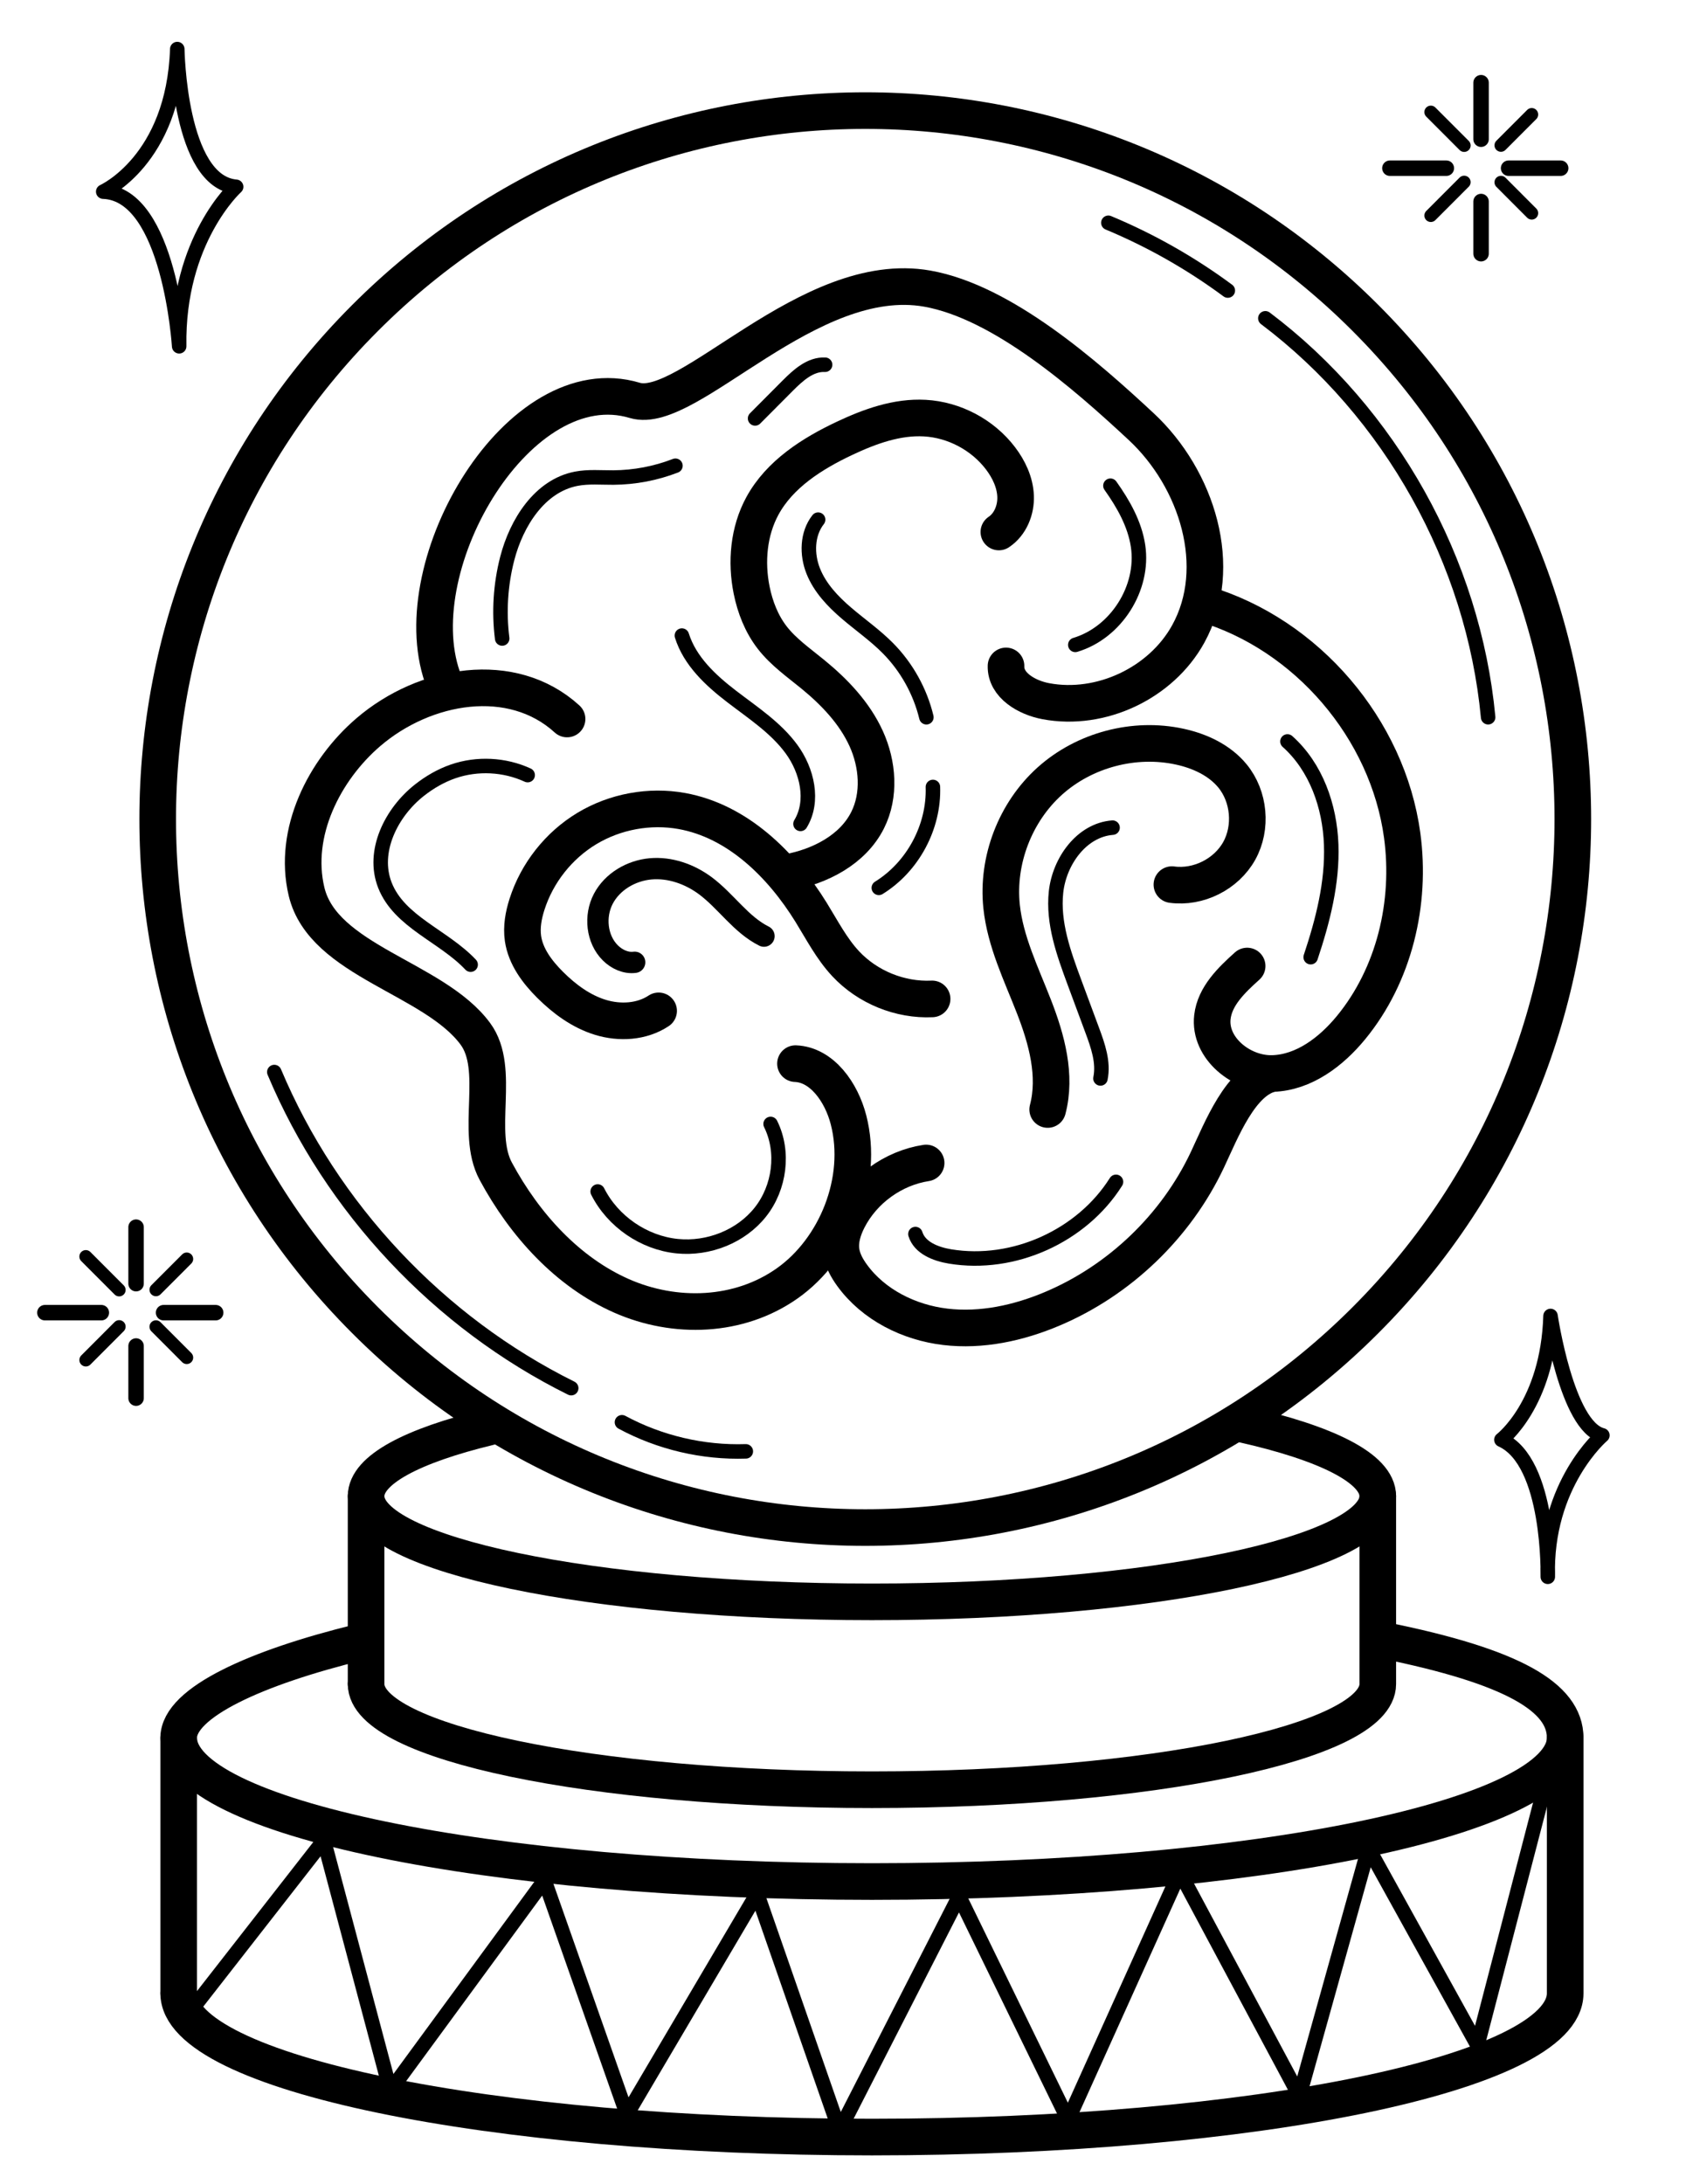 <svg width="112" height="145" viewBox="0 0 112 145" fill="none" xmlns="http://www.w3.org/2000/svg">
<g clip-path="url(#clip0_1_1019)">
<path d="M82.514 94.564C88.105 95.817 91.525 97.498 91.525 99.346C91.525 103.221 76.481 106.363 57.922 106.363C39.363 106.363 24.319 103.221 24.319 99.346C24.319 97.594 27.395 95.991 32.482 94.761" stroke="black" stroke-width="2.432" stroke-miterlimit="10" stroke-linecap="round" stroke-linejoin="round"/>
<path d="M24.319 111.821C24.319 115.696 39.363 118.838 57.922 118.838C76.481 118.838 91.525 115.696 91.525 111.821V99.346" stroke="black" stroke-width="2.432" stroke-miterlimit="10" stroke-linecap="round" stroke-linejoin="round"/>
<path d="M24.319 111.821V99.346" stroke="black" stroke-width="2.432" stroke-miterlimit="10" stroke-linecap="round" stroke-linejoin="round"/>
<path d="M91.923 108.919C100.522 110.652 103.974 112.709 103.974 115.391C103.974 120.662 83.356 124.934 57.922 124.934C32.488 124.934 11.87 120.662 11.87 115.391C11.87 113.04 17.049 110.714 23.852 109.051" stroke="black" stroke-width="2.432" stroke-miterlimit="10" stroke-linecap="round" stroke-linejoin="round"/>
<path d="M11.87 132.358C11.87 137.628 32.488 141.901 57.922 141.901C83.356 141.901 103.974 137.628 103.974 132.358V115.392" stroke="black" stroke-width="2.432" stroke-miterlimit="10" stroke-linecap="round" stroke-linejoin="round"/>
<path d="M11.87 132.358V115.392" stroke="black" stroke-width="2.432" stroke-miterlimit="10" stroke-linecap="round" stroke-linejoin="round"/>
<path d="M90.715 87.651C109.071 69.28 109.071 39.494 90.715 21.122C72.359 2.751 42.598 2.751 24.243 21.122C5.887 39.494 5.887 69.28 24.243 87.651C42.598 106.023 72.359 106.023 90.715 87.651Z" stroke="black" stroke-width="2.432" stroke-miterlimit="10" stroke-linecap="round" stroke-linejoin="round"/>
<path d="M37.67 47.741C34.01 44.404 28.219 45.402 24.468 48.618C21.544 51.126 19.427 55.279 20.364 59.204C21.469 63.825 28.832 64.925 31.578 68.647C33.311 70.997 31.53 75.164 32.93 77.765C34.869 81.366 37.73 84.476 41.281 86.043C44.833 87.611 49.098 87.478 52.311 85.203C55.524 82.928 57.399 78.386 56.368 74.365C55.896 72.522 54.598 70.694 52.843 70.626" stroke="black" stroke-width="2.432" stroke-miterlimit="10" stroke-linecap="round" stroke-linejoin="round"/>
<path d="M29.386 44.958C26.773 37.395 34.515 24.287 42.172 26.586C45.704 27.647 53.723 17.771 61.596 19.164C66.587 20.047 72.104 24.878 75.815 28.333C79.525 31.789 81.383 37.667 78.929 42.105C77.127 45.363 73.133 47.245 69.476 46.56C68.213 46.324 66.788 45.504 66.829 44.218" stroke="black" stroke-width="2.432" stroke-miterlimit="10" stroke-linecap="round" stroke-linejoin="round"/>
<path d="M82.847 64.145C81.807 65.08 80.699 66.142 80.539 67.531C80.3 69.593 82.469 71.343 84.542 71.281C86.615 71.219 88.431 69.837 89.748 68.234C92.623 64.735 93.756 59.959 93.146 55.47C92.184 48.4 86.811 42.127 79.978 40.095" stroke="black" stroke-width="2.432" stroke-miterlimit="10" stroke-linecap="round" stroke-linejoin="round"/>
<path d="M61.522 77.222C59.336 77.557 57.347 78.993 56.341 80.963C56.008 81.617 55.774 82.353 55.877 83.079C55.96 83.666 56.256 84.202 56.604 84.681C58.031 86.645 60.388 87.815 62.797 88.101C65.206 88.386 67.658 87.852 69.893 86.908C74.378 85.015 78.123 81.421 80.203 77.017C81.122 75.07 82.426 71.672 84.541 71.281" stroke="black" stroke-width="2.432" stroke-miterlimit="10" stroke-linecap="round" stroke-linejoin="round"/>
<path d="M43.752 67.121C42.635 67.862 41.167 67.944 39.886 67.552C38.605 67.159 37.492 66.338 36.543 65.392C35.686 64.538 34.915 63.512 34.742 62.315C34.633 61.554 34.774 60.777 35.008 60.046C35.673 57.963 37.114 56.139 38.987 55.012C40.859 53.885 43.145 53.465 45.295 53.852C48.981 54.516 51.911 57.391 53.881 60.579C54.603 61.747 55.239 62.986 56.175 63.99C57.632 65.55 59.789 66.428 61.919 66.328" stroke="black" stroke-width="2.432" stroke-miterlimit="10" stroke-linecap="round" stroke-linejoin="round"/>
<path d="M66.354 35.324C67.116 34.817 67.502 33.858 67.465 32.943C67.428 32.028 67.017 31.16 66.463 30.432C65.278 28.874 63.391 27.872 61.437 27.763C59.591 27.66 57.787 28.312 56.114 29.099C53.943 30.122 51.794 31.486 50.646 33.594C49.73 35.279 49.552 37.306 49.931 39.186C50.16 40.318 50.591 41.423 51.298 42.336C52.042 43.297 53.055 44.003 53.996 44.773C55.441 45.955 56.767 47.346 57.541 49.045C58.314 50.745 58.473 52.794 57.634 54.462C56.65 56.419 54.483 57.532 52.33 57.928" stroke="black" stroke-width="2.432" stroke-miterlimit="10" stroke-linecap="round" stroke-linejoin="round"/>
<path d="M69.597 73.671C70.19 71.411 69.533 69.016 68.685 66.838C67.836 64.66 66.78 62.514 66.535 60.189C66.213 57.115 67.445 53.918 69.745 51.856C72.046 49.794 75.356 48.92 78.373 49.579C79.699 49.868 81.004 50.469 81.868 51.516C82.994 52.883 83.182 54.951 82.321 56.5C81.46 58.048 79.604 58.977 77.849 58.739" stroke="black" stroke-width="2.432" stroke-miterlimit="10" stroke-linecap="round" stroke-linejoin="round"/>
<path d="M33.359 42.397C33.135 40.63 33.249 38.82 33.693 37.095C34.309 34.702 35.858 32.253 38.284 31.788C39.092 31.633 39.924 31.714 40.747 31.709C42.154 31.699 43.558 31.433 44.869 30.925" stroke="black" stroke-width="0.963" stroke-miterlimit="10" stroke-linecap="round" stroke-linejoin="round"/>
<path d="M50.16 27.784C50.882 27.059 51.605 26.334 52.327 25.609C53.019 24.915 53.834 24.17 54.811 24.218" stroke="black" stroke-width="0.963" stroke-miterlimit="10" stroke-linecap="round" stroke-linejoin="round"/>
<path d="M54.348 34.504C53.607 35.447 53.579 36.813 54.026 37.926C54.472 39.04 55.327 39.941 56.239 40.72C57.151 41.499 58.142 42.189 58.986 43.043C60.23 44.301 61.123 45.905 61.539 47.626" stroke="black" stroke-width="0.963" stroke-miterlimit="10" stroke-linecap="round" stroke-linejoin="round"/>
<path d="M61.973 52.253C62.061 54.907 60.638 57.56 58.379 58.954" stroke="black" stroke-width="0.963" stroke-miterlimit="10" stroke-linecap="round" stroke-linejoin="round"/>
<path d="M42.161 63.897C41.57 63.975 40.973 63.695 40.548 63.275C39.629 62.366 39.477 60.829 40.076 59.684C40.676 58.538 41.928 57.807 43.215 57.692C44.502 57.577 45.801 58.034 46.841 58.802C48.227 59.827 49.209 61.39 50.752 62.159" stroke="black" stroke-width="1.415" stroke-miterlimit="10" stroke-linecap="round" stroke-linejoin="round"/>
<path d="M51.191 74.63C52.113 76.487 51.797 78.86 50.509 80.484C49.221 82.109 47.056 82.952 44.993 82.747C42.774 82.525 40.709 81.108 39.704 79.116" stroke="black" stroke-width="0.963" stroke-miterlimit="10" stroke-linecap="round" stroke-linejoin="round"/>
<path d="M35.053 51.467C33.516 50.759 31.705 50.668 30.106 51.219C29.296 51.498 28.544 51.934 27.87 52.463C25.982 53.946 24.693 56.541 25.569 58.776C26.526 61.218 29.468 62.145 31.264 64.054" stroke="black" stroke-width="0.963" stroke-miterlimit="10" stroke-linecap="round" stroke-linejoin="round"/>
<path d="M60.81 81.94C61.095 82.861 62.16 83.272 63.111 83.429C67.322 84.126 71.858 82.087 74.135 78.474" stroke="black" stroke-width="0.963" stroke-miterlimit="10" stroke-linecap="round" stroke-linejoin="round"/>
<path d="M87.068 63.557C87.873 61.139 88.522 58.625 88.43 56.078C88.338 53.532 87.425 50.928 85.524 49.233" stroke="black" stroke-width="0.963" stroke-miterlimit="10" stroke-linecap="round" stroke-linejoin="round"/>
<path d="M71.431 42.82C74.137 42.012 76.017 39.054 75.601 36.258C75.382 34.791 74.624 33.46 73.765 32.251" stroke="black" stroke-width="0.963" stroke-miterlimit="10" stroke-linecap="round" stroke-linejoin="round"/>
<path d="M53.176 54.707C54.095 53.193 53.623 51.163 52.576 49.737C51.529 48.31 50.008 47.323 48.604 46.246C47.2 45.17 45.827 43.892 45.297 42.202" stroke="black" stroke-width="0.963" stroke-miterlimit="10" stroke-linecap="round" stroke-linejoin="round"/>
<path d="M84.056 21.135C92.37 27.398 97.878 37.257 98.856 47.625" stroke="black" stroke-width="0.963" stroke-miterlimit="10" stroke-linecap="round" stroke-linejoin="round"/>
<path d="M18.222 71.183C22.024 80.226 29.16 87.821 37.945 92.174" stroke="black" stroke-width="0.963" stroke-miterlimit="10" stroke-linecap="round" stroke-linejoin="round"/>
<path d="M41.316 94.438C43.825 95.79 46.695 96.464 49.544 96.37" stroke="black" stroke-width="0.963" stroke-miterlimit="10" stroke-linecap="round" stroke-linejoin="round"/>
<path d="M81.563 19.293C79.112 17.48 76.441 15.965 73.627 14.793" stroke="black" stroke-width="0.963" stroke-miterlimit="10" stroke-linecap="round" stroke-linejoin="round"/>
<path d="M73.103 71.609C73.324 70.531 72.935 69.431 72.552 68.399C72.161 67.343 71.77 66.288 71.377 65.233C70.661 63.301 69.932 61.283 70.151 59.234C70.371 57.185 71.854 55.114 73.907 54.956" stroke="black" stroke-width="0.963" stroke-miterlimit="10" stroke-linecap="round" stroke-linejoin="round"/>
<path d="M98.386 9.244V5.491" stroke="black" stroke-width="1.027" stroke-miterlimit="10" stroke-linecap="round" stroke-linejoin="round"/>
<path d="M98.386 13.381V16.845" stroke="black" stroke-width="1.027" stroke-miterlimit="10" stroke-linecap="round" stroke-linejoin="round"/>
<path d="M96.079 11.168H92.33" stroke="black" stroke-width="1.027" stroke-miterlimit="10" stroke-linecap="round" stroke-linejoin="round"/>
<path d="M100.214 11.168H103.675" stroke="black" stroke-width="1.027" stroke-miterlimit="10" stroke-linecap="round" stroke-linejoin="round"/>
<path d="M97.264 9.659L95.049 7.443" stroke="black" stroke-width="0.858" stroke-miterlimit="10" stroke-linecap="round" stroke-linejoin="round"/>
<path d="M99.707 12.104L101.752 14.152" stroke="black" stroke-width="0.858" stroke-miterlimit="10" stroke-linecap="round" stroke-linejoin="round"/>
<path d="M97.264 12.095L95.049 14.312" stroke="black" stroke-width="0.858" stroke-miterlimit="10" stroke-linecap="round" stroke-linejoin="round"/>
<path d="M99.707 9.65L101.752 7.603" stroke="black" stroke-width="0.858" stroke-miterlimit="10" stroke-linecap="round" stroke-linejoin="round"/>
<path d="M9.039 85.236V81.483" stroke="black" stroke-width="1.027" stroke-miterlimit="10" stroke-linecap="round" stroke-linejoin="round"/>
<path d="M9.039 89.374V92.838" stroke="black" stroke-width="1.027" stroke-miterlimit="10" stroke-linecap="round" stroke-linejoin="round"/>
<path d="M6.732 87.161H2.982" stroke="black" stroke-width="1.027" stroke-miterlimit="10" stroke-linecap="round" stroke-linejoin="round"/>
<path d="M10.866 87.161H14.327" stroke="black" stroke-width="1.027" stroke-miterlimit="10" stroke-linecap="round" stroke-linejoin="round"/>
<path d="M7.916 85.652L5.701 83.435" stroke="black" stroke-width="0.858" stroke-miterlimit="10" stroke-linecap="round" stroke-linejoin="round"/>
<path d="M10.359 88.097L12.404 90.144" stroke="black" stroke-width="0.858" stroke-miterlimit="10" stroke-linecap="round" stroke-linejoin="round"/>
<path d="M7.916 88.087L5.701 90.305" stroke="black" stroke-width="0.858" stroke-miterlimit="10" stroke-linecap="round" stroke-linejoin="round"/>
<path d="M10.359 85.642L12.404 83.596" stroke="black" stroke-width="0.858" stroke-miterlimit="10" stroke-linecap="round" stroke-linejoin="round"/>
<path d="M12.684 133.506L21.512 122.196L25.927 138.808L36.169 124.846L41.642 140.399L50.295 125.73L55.769 141.459L63.715 125.907L70.954 140.752L78.371 124.316L86.316 139.162L90.908 122.725L98.147 135.804L102.561 118.838" stroke="black" stroke-width="0.963" stroke-miterlimit="10" stroke-linecap="round" stroke-linejoin="round"/>
<path d="M6.857 12.725C6.857 12.725 11.524 10.639 11.776 3.258C11.776 3.258 11.902 12.083 15.687 12.403C15.687 12.403 11.776 15.933 11.902 22.993C11.902 22.993 11.272 12.885 6.857 12.725Z" stroke="black" stroke-width="0.963" stroke-miterlimit="10" stroke-linecap="round" stroke-linejoin="round"/>
<path d="M99.737 95.6C99.737 95.6 102.819 93.251 103.001 87.38C103.001 87.38 104.089 94.719 106.446 95.306C106.446 95.306 102.638 98.535 102.819 104.699C102.819 104.699 103.001 97.068 99.737 95.6Z" stroke="black" stroke-width="0.963" stroke-miterlimit="10" stroke-linecap="round" stroke-linejoin="round"/>
</g>
<defs>
<clipPath id="clip0_1_1019">
<rect width="111" height="145" fill="white" transform="translate(0.065)"/>
</clipPath>
</defs>
</svg>
